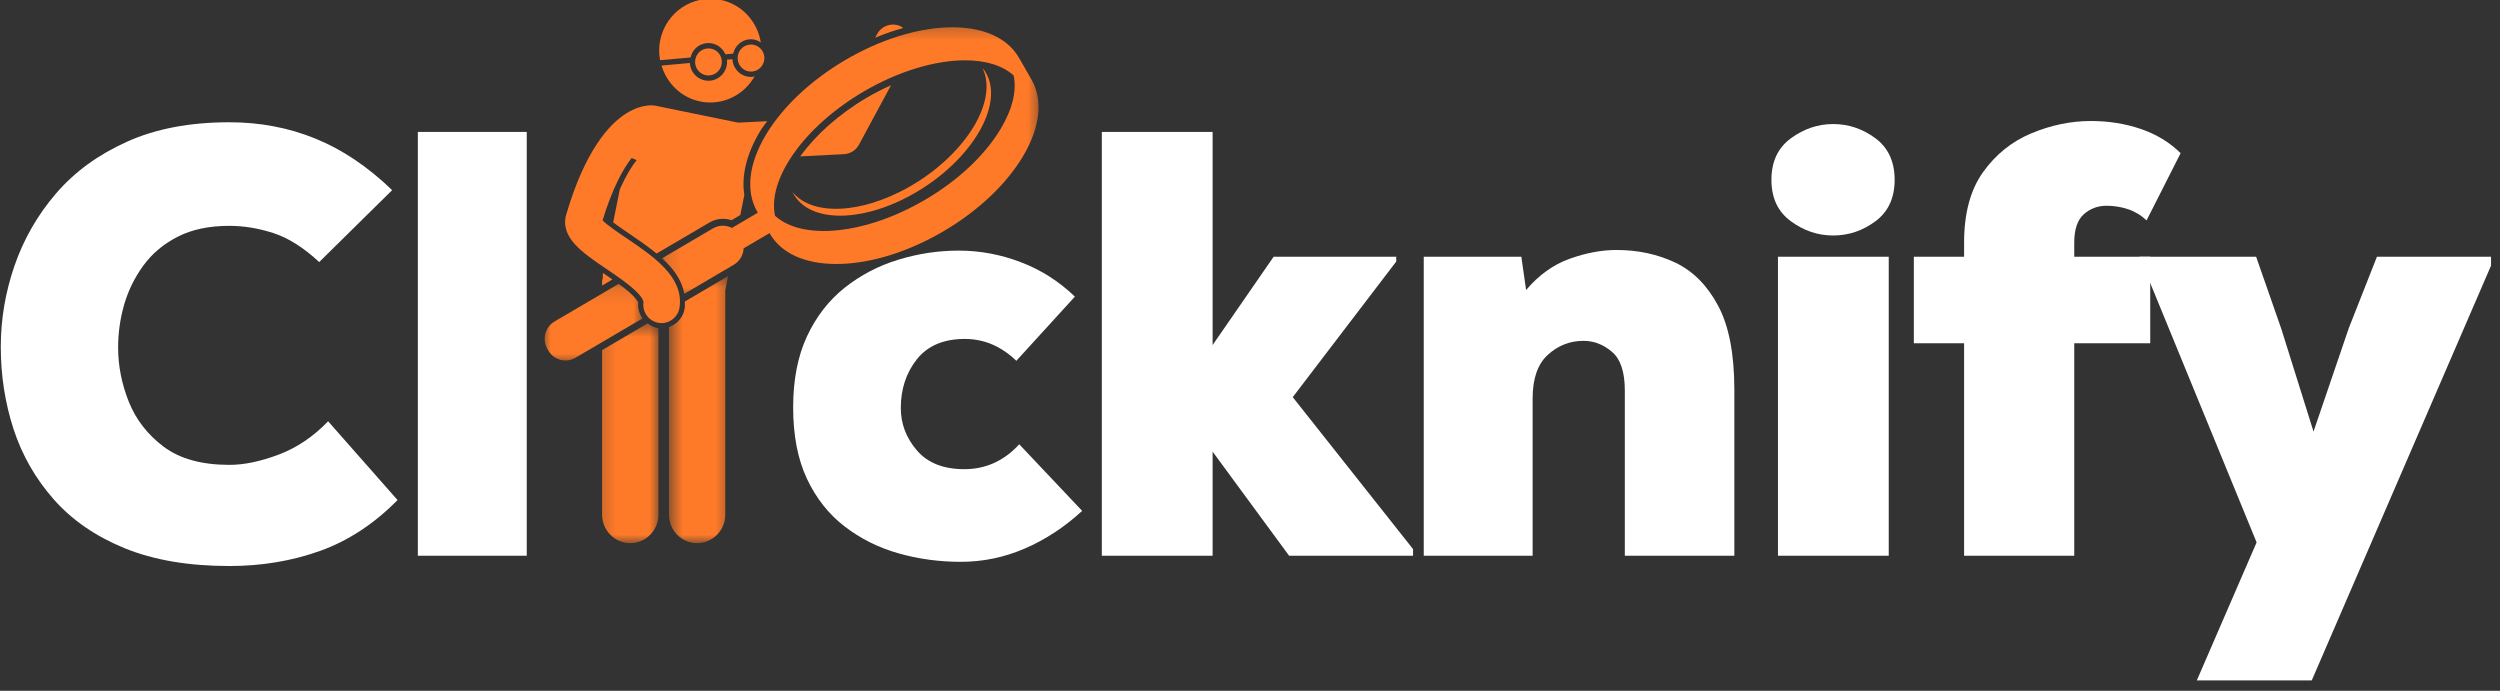 <svg width="152" height="42" viewBox="0 0 152 42" fill="none" xmlns="http://www.w3.org/2000/svg">
<rect x="0" y="0" width="152" height="42" fill="#333333" stroke="none"/>
<g clip-path="url(#clip0_43_103)">
<path d="M13.947 34.414C11.472 34.414 9.349 34.053 7.578 33.332C5.81 32.606 4.374 31.617 3.271 30.365C2.166 29.114 1.35 27.692 0.827 26.1C0.308 24.505 0.048 22.832 0.048 21.086C0.048 19.417 0.325 17.775 0.881 16.157C1.44 14.54 2.282 13.074 3.408 11.761C4.539 10.447 5.976 9.4 7.723 8.616C9.468 7.828 11.543 7.434 13.947 7.434C15.814 7.434 17.56 7.766 19.185 8.43C20.808 9.091 22.362 10.134 23.843 11.56L19.407 15.933C18.46 15.052 17.53 14.465 16.619 14.171C15.712 13.877 14.821 13.731 13.947 13.731C12.709 13.731 11.659 13.953 10.8 14.395C9.939 14.834 9.243 15.421 8.708 16.157C8.173 16.895 7.784 17.692 7.54 18.552C7.299 19.408 7.181 20.265 7.181 21.125C7.181 22.233 7.396 23.332 7.83 24.424C8.267 25.517 8.977 26.431 9.96 27.167C10.942 27.899 12.27 28.264 13.947 28.264C14.842 28.264 15.842 28.055 16.948 27.638C18.051 27.221 19.051 26.547 19.949 25.614L24.172 30.404C22.74 31.853 21.171 32.882 19.46 33.495C17.749 34.107 15.911 34.414 13.947 34.414Z" fill="white"/>
<path d="M25.405 33.788V8.021H32.026V33.788H25.405Z" fill="white"/>
<path d="M58.411 34.159C57.098 34.159 55.834 33.985 54.623 33.641C53.411 33.297 52.319 32.751 51.347 32.003C50.38 31.258 49.616 30.288 49.056 29.098C48.501 27.908 48.224 26.467 48.224 24.771C48.224 23.103 48.501 21.669 49.056 20.468C49.616 19.263 50.38 18.274 51.347 17.501C52.319 16.729 53.405 16.161 54.608 15.794C55.809 15.423 57.038 15.237 58.297 15.237C59.583 15.237 60.839 15.473 62.061 15.94C63.287 16.404 64.385 17.103 65.353 18.034L61.794 21.936C60.872 21.051 59.828 20.607 58.663 20.607C57.374 20.607 56.403 21.02 55.746 21.843C55.093 22.668 54.769 23.657 54.769 24.81C54.769 25.764 55.093 26.622 55.746 27.383C56.403 28.146 57.361 28.526 58.625 28.526C59.933 28.526 61.047 28.022 61.97 27.012L65.795 31.061C64.726 32.046 63.566 32.807 62.313 33.348C61.065 33.889 59.765 34.159 58.411 34.159Z" fill="white"/>
<path d="M66.991 33.788V8.021H73.727V20.978L77.438 15.608H84.891V15.902L78.599 24.146L85.914 33.386V33.788H78.377L73.727 27.46V33.788H66.991Z" fill="white"/>
<path d="M86.564 33.788V15.608H92.497L92.787 17.633C93.56 16.721 94.444 16.087 95.437 15.732C96.433 15.377 97.38 15.199 98.278 15.199C99.591 15.199 100.786 15.458 101.867 15.971C102.945 16.487 103.81 17.36 104.463 18.591C105.12 19.817 105.448 21.523 105.448 23.705V33.788H98.789V23.736C98.789 22.608 98.526 21.826 98.003 21.387C97.484 20.945 96.907 20.723 96.277 20.723C95.452 20.723 94.729 21.007 94.108 21.573C93.492 22.135 93.184 23.016 93.184 24.215V33.788H86.564Z" fill="white"/>
<path d="M111.453 14.318C110.53 14.318 109.675 14.03 108.887 13.453C108.096 12.877 107.703 12.037 107.703 10.934C107.703 9.827 108.096 8.985 108.887 8.407C109.675 7.832 110.53 7.542 111.453 7.542C112.394 7.542 113.251 7.832 114.026 8.407C114.805 8.985 115.194 9.827 115.194 10.934C115.194 12.037 114.805 12.877 114.026 13.453C113.251 14.03 112.394 14.318 111.453 14.318ZM108.1 33.788V15.608H114.835V33.788H108.1Z" fill="white"/>
<path d="M119.417 33.788V20.87H116.362V15.608H119.417V14.758C119.417 12.966 119.802 11.533 120.578 10.455C121.356 9.373 122.338 8.589 123.525 8.098C124.716 7.604 125.917 7.357 127.13 7.357C128.199 7.357 129.203 7.517 130.146 7.836C131.093 8.156 131.904 8.647 132.582 9.311L130.512 13.399C130.171 13.08 129.795 12.854 129.382 12.719C128.97 12.58 128.535 12.51 128.076 12.51C127.542 12.51 127.08 12.684 126.694 13.028C126.307 13.373 126.114 13.951 126.114 14.758V15.608H130.734V20.87H126.114V33.788H119.417Z" fill="white"/>
<path d="M133.567 41.368L137.202 32.977L130.078 15.608H137.172L138.699 19.981L140.662 26.24L142.807 19.95L144.518 15.608H151.689L140.555 41.368H133.567Z" fill="white"/>
<path d="M52.228 8.791L54.175 5.181C53.68 5.403 53.186 5.654 52.703 5.938C50.987 6.946 49.578 8.225 48.654 9.508L51.311 9.373C51.697 9.353 52.044 9.133 52.228 8.791Z" fill="#FF7A28"/>
<path d="M54.826 1.633C54.289 1.335 53.617 1.536 53.324 2.081L53.209 2.293C53.778 2.056 54.345 1.861 54.908 1.704C54.879 1.683 54.858 1.652 54.826 1.633Z" fill="#FF7A28"/>
<path d="M42.207 3.03C42.402 2.794 42.675 2.651 42.974 2.624C43.009 2.62 43.043 2.618 43.076 2.618C43.538 2.618 43.927 2.898 44.103 3.302L44.574 3.26C44.687 2.8 45.067 2.435 45.561 2.39C45.594 2.388 45.628 2.386 45.662 2.386C45.884 2.386 46.081 2.466 46.256 2.578C46.054 1.32 45.114 0.26 43.809 -0.009C42.123 -0.353 40.479 0.75 40.138 2.456C40.055 2.865 40.059 3.273 40.132 3.659L41.987 3.493C42.028 3.325 42.094 3.165 42.207 3.03Z" fill="#FF7A28"/>
<path d="M45.661 4.677C45.071 4.677 44.586 4.227 44.534 3.632C44.532 3.621 44.538 3.609 44.538 3.598L44.193 3.628C44.194 3.64 44.202 3.65 44.202 3.663C44.258 4.291 43.797 4.849 43.175 4.905C43.143 4.907 43.108 4.909 43.074 4.909C42.484 4.909 42.001 4.461 41.947 3.866C41.947 3.853 41.953 3.843 41.951 3.829L40.222 3.986C40.542 5.06 41.409 5.931 42.572 6.17C43.923 6.447 45.237 5.784 45.884 4.635C45.842 4.644 45.806 4.668 45.762 4.671C45.727 4.675 45.693 4.677 45.661 4.677Z" fill="#FF7A28"/>
<mask id="mask0_43_103" style="mask-type:luminance" maskUnits="userSpaceOnUse" x="36" y="19" width="5" height="15">
<path d="M36.237 19.597H40.147V33.019H36.237V19.597Z" fill="white"/>
</mask>
<g mask="url(#mask0_43_103)">
<path d="M39.376 19.66L36.607 21.287V31.292C36.607 32.248 37.375 33.023 38.32 33.023C39.265 33.023 40.032 32.248 40.032 31.292V19.954C40.027 19.954 40.023 19.954 40.019 19.954C39.776 19.919 39.566 19.805 39.376 19.66Z" fill="#FF7A28"/>
</g>
<path d="M37.237 16.991C37.056 16.865 36.873 16.74 36.69 16.616C36.682 16.61 36.672 16.607 36.665 16.601L36.655 16.651C36.64 16.73 36.653 16.804 36.655 16.879C36.644 16.96 36.607 17.03 36.607 17.113V17.362L37.237 16.991Z" fill="#FF7A28"/>
<mask id="mask1_43_103" style="mask-type:luminance" maskUnits="userSpaceOnUse" x="40" y="16" width="5" height="18">
<path d="M40.636 16.63H44.546V33.019H40.636V16.63Z" fill="white"/>
</mask>
<g mask="url(#mask1_43_103)">
<path d="M44.097 31.292V17.644L44.269 16.786L41.636 18.334C41.636 18.465 41.651 18.59 41.632 18.728C41.556 19.276 41.17 19.713 40.674 19.883V31.292C40.674 32.249 41.439 33.023 42.384 33.023C43.329 33.023 44.097 32.249 44.097 31.292Z" fill="#FF7A28"/>
</g>
<mask id="mask2_43_103" style="mask-type:luminance" maskUnits="userSpaceOnUse" x="40" y="1" width="24" height="18">
<path d="M40.147 1.301H63.375V18.113H40.147V1.301Z" fill="white"/>
</mask>
<g mask="url(#mask2_43_103)">
<path d="M44.612 16.098C44.981 15.882 45.193 15.498 45.214 15.098L46.787 14.173C46.791 14.178 46.794 14.184 46.798 14.192C47.489 15.395 48.923 16.05 50.849 16.05C50.922 16.05 50.996 16.05 51.071 16.048C53.035 15.998 55.271 15.291 57.365 14.061C59.461 12.83 61.174 11.215 62.191 9.514C63.245 7.748 63.432 6.087 62.714 4.837L61.958 3.52C61.242 2.272 59.721 1.612 57.686 1.664C55.721 1.714 53.486 2.421 51.392 3.651C49.295 4.884 47.583 6.499 46.565 8.198C45.512 9.964 45.325 11.625 46.042 12.875C46.054 12.894 46.065 12.911 46.077 12.931L44.502 13.858C44.148 13.676 43.713 13.672 43.345 13.889L40.256 15.704C40.939 16.326 41.461 17.029 41.608 17.864L44.612 16.098ZM52.495 5.575C54.648 4.31 56.874 3.667 58.675 3.667C59.916 3.667 60.954 3.974 61.63 4.59C61.827 5.51 61.561 6.632 60.842 7.833C59.885 9.436 58.259 10.964 56.262 12.137C52.623 14.275 48.778 14.634 47.123 13.12C46.644 10.914 48.856 7.713 52.495 5.575Z" fill="#FF7A28"/>
</g>
<mask id="mask3_43_103" style="mask-type:luminance" maskUnits="userSpaceOnUse" x="32" y="17" width="8" height="6">
<path d="M32.952 17.124H39.17V22.069H32.952V17.124Z" fill="white"/>
</mask>
<g mask="url(#mask3_43_103)">
<path d="M38.801 18.38C38.778 18.327 38.694 18.177 38.436 17.928C38.209 17.707 37.923 17.481 37.614 17.257L33.721 19.544C33.142 19.884 32.946 20.634 33.282 21.219L33.333 21.308C33.669 21.893 34.41 22.092 34.989 21.752L39.064 19.359C38.862 19.071 38.767 18.729 38.801 18.38Z" fill="#FF7A28"/>
</g>
<path d="M36.865 16.348C37.518 16.79 38.192 17.246 38.656 17.696C39.063 18.088 39.132 18.314 39.124 18.366C39.038 18.981 39.46 19.547 40.065 19.634C40.117 19.641 40.17 19.645 40.222 19.645C40.764 19.645 41.239 19.241 41.318 18.683C41.577 16.837 39.727 15.587 38.095 14.484C37.612 14.158 36.913 13.686 36.636 13.396C37.24 11.434 37.873 10.285 38.402 9.607L38.708 9.736C38.404 10.111 38.051 10.696 37.684 11.509L37.282 13.522C37.589 13.754 37.975 14.017 38.267 14.214C38.824 14.59 39.401 14.986 39.92 15.415L43.137 13.526C43.383 13.381 43.666 13.304 43.95 13.304C44.128 13.304 44.303 13.333 44.471 13.391L45.012 13.072L45.256 11.851C45.069 10.692 45.386 9.363 46.211 7.982C46.335 7.774 46.501 7.573 46.646 7.368L44.88 7.457L39.794 6.416C39.769 6.41 39.746 6.42 39.72 6.416C39.712 6.414 39.706 6.41 39.697 6.408C39.628 6.404 39.519 6.402 39.382 6.416C39.376 6.416 39.37 6.416 39.364 6.418C38.748 6.482 37.541 6.874 36.314 8.718C35.665 9.694 35.01 11.067 34.433 13.024C34.021 14.426 35.403 15.359 36.865 16.348Z" fill="#FF7A28"/>
<path d="M45.588 2.711C45.141 2.752 44.811 3.151 44.851 3.603C44.891 4.057 45.286 4.391 45.733 4.351C46.18 4.31 46.51 3.91 46.472 3.458C46.432 3.006 46.036 2.67 45.588 2.711Z" fill="#FF7A28"/>
<path d="M43.003 2.945C42.556 2.985 42.226 3.385 42.264 3.837C42.304 4.289 42.7 4.623 43.148 4.585C43.595 4.544 43.925 4.144 43.885 3.69C43.845 3.238 43.45 2.904 43.003 2.945Z" fill="#FF7A28"/>
<path d="M55.916 10.974C52.84 12.977 49.465 13.261 48.184 11.673C48.22 11.748 48.26 11.82 48.304 11.891C49.456 13.699 52.982 13.475 56.181 11.391C59.381 9.307 61.042 6.151 59.892 4.343C59.86 4.293 59.824 4.246 59.788 4.2C59.772 4.181 59.761 4.159 59.745 4.142C59.753 4.157 59.753 4.177 59.761 4.194C60.608 6.033 58.965 8.988 55.916 10.974Z" fill="#FF7A28"/>
</g>
<defs>
<clipPath id="clip0_43_103">
<rect width="151.455" height="42" fill="white"/>
</clipPath>
</defs>
</svg>
